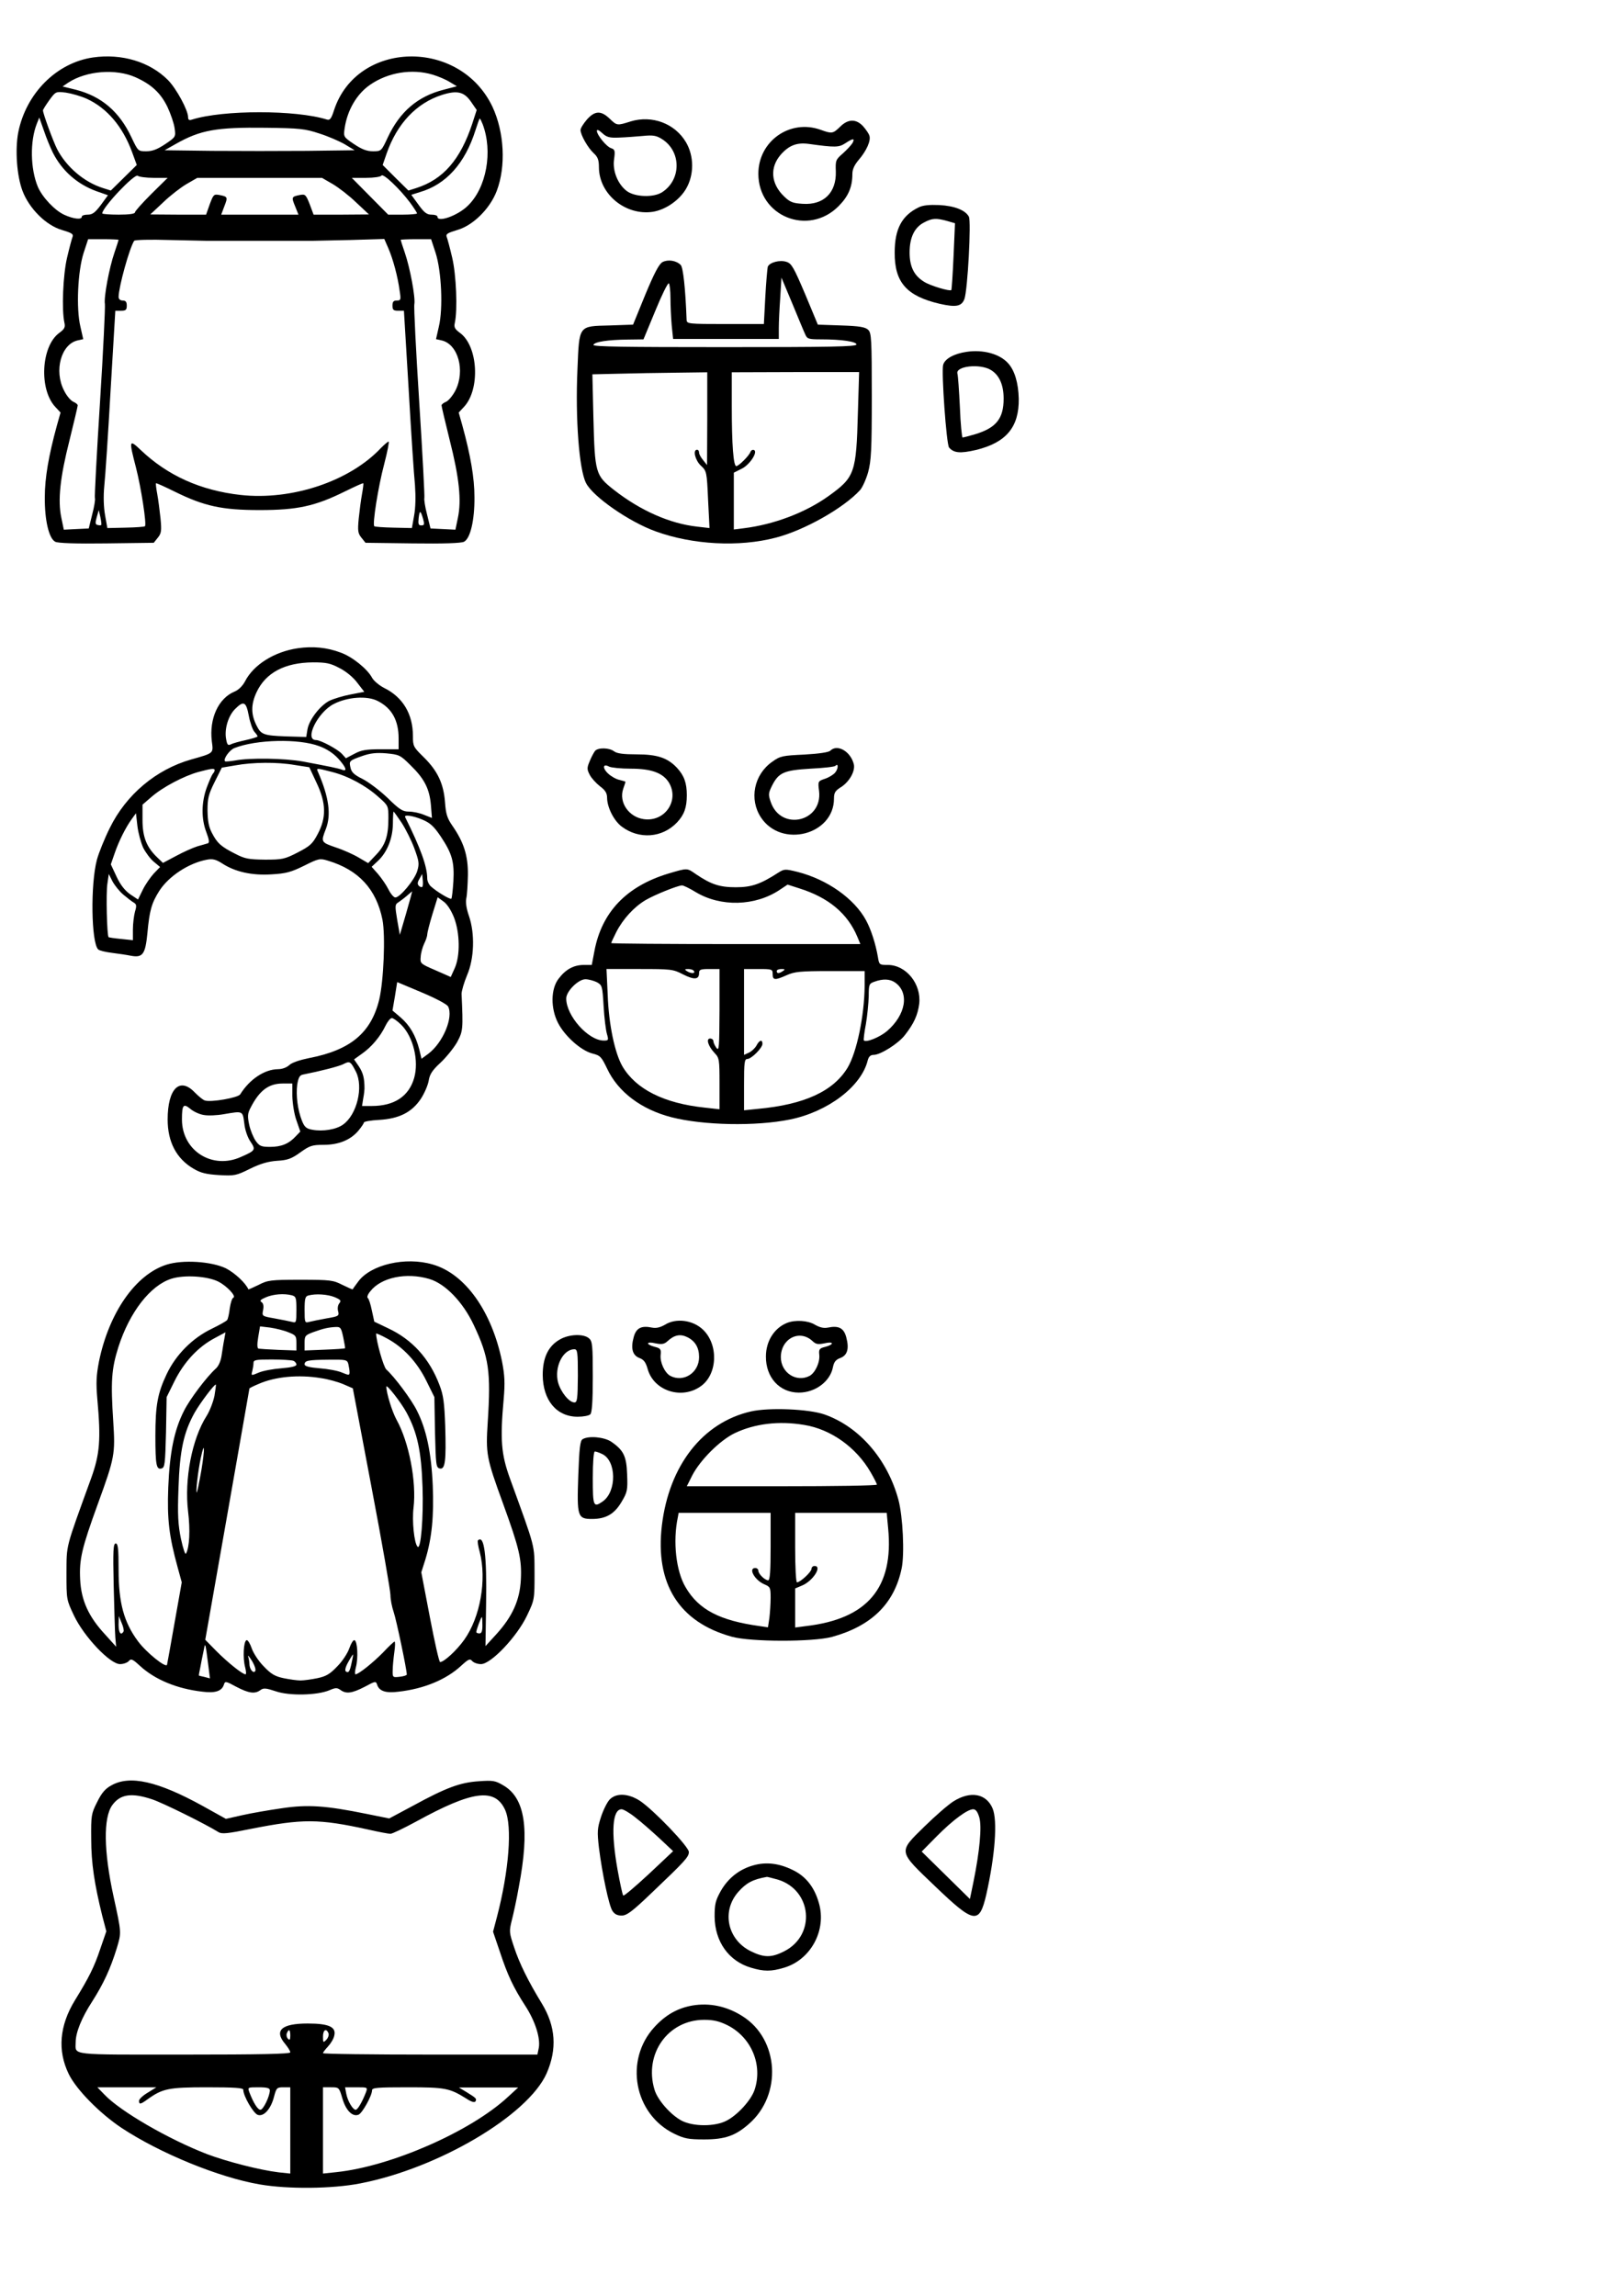 <?xml version="1.0" encoding="UTF-8" standalone="yes"?>
<svg version="1.0" xmlns="http://www.w3.org/2000/svg" width="210mm" height="297mm" viewBox="0 0 794 1123" preserveAspectRatio="xMidYMid meet">
  <g transform="translate(0,1123) scale(0.1,-0.1)" fill="#000000" stroke="none">
    <path d="M455 10949 c-179 -26 -328 -176 -366 -367 -16 -85 -7 -212 21 -286
33 -87 116 -169 193 -191 47 -14 57 -20 52 -33 -4 -10 -16 -55 -27 -102 -20
-84 -27 -256 -13 -319 5 -22 0 -31 -26 -50 -88 -65 -99 -275 -19 -361 l26 -28
-18 -64 c-40 -146 -59 -255 -59 -350 -1 -112 20 -202 51 -218 14 -7 100 -10
251 -8 l231 3 20 25 c17 21 19 33 13 95 -4 38 -11 92 -16 119 -5 27 -8 51 -6
52 2 2 43 -17 92 -41 144 -71 231 -90 415 -90 184 0 271 19 415 90 49 24 90
43 92 41 2 -1 -1 -25 -6 -52 -5 -27 -12 -81 -16 -119 -6 -62 -4 -74 13 -95
l20 -25 231 -3 c151 -2 237 1 251 8 31 16 52 106 51 218 0 95 -19 204 -59 350
l-18 64 26 28 c80 86 69 296 -19 361 -26 19 -31 28 -26 50 14 63 7 235 -13
319 -11 47 -23 92 -27 102 -5 13 5 19 52 33 77 22 160 104 193 191 46 121 37
288 -21 412 -160 336 -663 325 -775 -17 -13 -41 -20 -50 -34 -46 -152 48 -509
48 -661 0 -14 -5 -19 -1 -19 12 0 34 -58 141 -99 182 -89 89 -226 130 -366
110z m208 -97 c78 -35 123 -77 156 -145 16 -34 32 -81 35 -104 6 -42 6 -43
-46 -78 -39 -26 -63 -35 -93 -35 -40 0 -40 1 -72 68 -59 126 -147 201 -272
233 l-65 16 28 19 c89 58 232 69 329 26z m1453 13 c27 -8 65 -24 84 -36 l35
-21 -65 -17 c-126 -32 -214 -107 -273 -233 -31 -67 -32 -68 -72 -68 -30 0 -54
9 -93 35 -52 35 -52 36 -46 78 13 88 59 167 124 212 88 61 205 80 306 50z
m-1692 -118 c100 -46 176 -136 222 -261 l23 -63 -64 -63 -63 -62 -38 12 c-93
29 -180 104 -225 191 -20 40 -69 174 -69 189 0 4 14 26 31 50 31 42 31 43 81
37 27 -4 73 -17 102 -30z m1879 -13 l29 -42 -22 -68 c-58 -175 -142 -272 -274
-314 l-38 -12 -63 62 -63 63 19 55 c51 147 146 248 272 288 73 23 107 15 140
-32z m-2044 -252 c45 -88 119 -153 212 -187 l57 -20 -35 -48 c-28 -37 -41 -47
-64 -47 -16 0 -29 -4 -29 -10 0 -16 -41 -11 -85 9 -47 21 -108 86 -130 137
-37 89 -39 223 -5 309 l12 30 23 -65 c12 -36 32 -84 44 -108z m2102 141 c51
-134 19 -312 -73 -400 -49 -48 -148 -83 -148 -53 0 6 -13 10 -29 10 -23 0 -36
10 -64 49 l-35 48 41 13 c129 37 222 141 273 303 10 31 19 57 21 57 2 0 8 -12
14 -27z m-799 -46 c42 -13 99 -38 125 -53 l48 -29 -233 -3 c-127 -1 -337 -1
-465 0 l-232 3 55 31 c120 68 198 82 440 79 166 -2 193 -5 262 -28z m-810
-217 l68 0 -80 -79 c-44 -44 -80 -84 -80 -90 0 -7 -29 -11 -80 -11 -44 0 -80
3 -80 6 0 29 160 198 174 184 5 -5 41 -10 78 -10z m1254 -121 c19 -26 34 -49
34 -53 0 -3 -32 -6 -70 -6 l-71 0 -89 90 -89 90 69 0 c39 0 72 5 76 11 8 13
89 -64 140 -132z m-379 91 c29 -17 81 -57 115 -90 l63 -59 -135 -1 -136 0 -19
51 c-19 48 -22 50 -49 45 -40 -8 -41 -10 -22 -56 l16 -40 -189 0 -189 0 15 40
c18 46 17 48 -23 56 -28 5 -30 3 -48 -45 l-18 -51 -137 0 -136 1 63 59 c34 33
86 73 115 90 l52 30 305 0 305 0 52 -30z m-1047 -273 c0 -2 -9 -30 -20 -62
-26 -75 -53 -221 -47 -252 2 -14 -8 -230 -24 -481 -16 -251 -27 -462 -25 -468
3 -6 -3 -42 -13 -80 l-17 -69 -61 -3 -61 -3 -12 58 c-18 85 -7 195 40 380 22
89 40 165 40 170 0 5 -10 13 -22 18 -13 6 -33 30 -45 55 -50 97 -14 227 67
245 l27 6 -14 62 c-21 88 -13 270 16 360 l22 67 74 0 c41 0 75 -2 75 -3z m433
-5 c9 0 125 0 257 0 132 0 248 0 258 0 9 0 92 2 185 4 l167 5 20 -46 c23 -53
46 -139 55 -207 7 -44 6 -48 -14 -48 -16 0 -21 -6 -21 -25 0 -21 5 -25 28 -25
l28 0 23 -382 c12 -211 26 -422 31 -470 4 -56 3 -110 -4 -149 l-11 -62 -90 2
c-49 1 -92 4 -94 7 -10 9 19 193 48 302 16 62 26 112 22 112 -4 0 -20 -14 -37
-31 -153 -163 -436 -258 -688 -230 -195 22 -357 95 -488 220 -57 54 -58 49
-23 -86 25 -97 53 -278 44 -287 -2 -3 -45 -6 -94 -7 l-90 -2 -11 62 c-7 39 -9
92 -4 144 5 45 19 256 31 470 l23 387 28 0 c23 0 28 4 28 25 0 18 -5 25 -20
25 -12 0 -20 7 -20 18 1 50 52 235 76 274 3 5 81 7 172 4 92 -2 175 -4 185 -4z
m1118 -59 c29 -90 37 -272 16 -360 l-14 -62 27 -6 c81 -18 117 -148 68 -245
-13 -25 -33 -49 -45 -55 -13 -5 -23 -13 -23 -18 0 -5 18 -81 40 -170 47 -185
58 -295 40 -380 l-12 -58 -61 3 -61 3 -17 69 c-10 38 -15 74 -13 80 2 6 -9
216 -25 467 -16 251 -27 468 -24 481 6 32 -21 178 -47 253 -11 32 -20 60 -20
62 0 1 34 3 75 3 l74 0 22 -67z m-1636 -1331 c-2 -2 -10 -2 -17 0 -12 2 -13
10 -5 38 l10 35 8 -35 c4 -19 6 -36 4 -38z m1575 29 c7 -26 6 -31 -9 -31 -14
0 -16 7 -13 36 5 40 9 39 22 -5z"/>
    <path d="M2871 10645 c-17 -20 -31 -42 -31 -51 0 -24 36 -87 64 -113 21 -19
26 -34 26 -70 1 -131 130 -237 264 -217 62 10 129 56 162 112 40 68 40 160 0
228 -54 92 -166 134 -271 102 -66 -21 -67 -21 -103 14 -42 40 -72 39 -111 -5z
m157 -88 c31 1 84 5 117 8 50 5 66 2 93 -15 96 -60 96 -200 0 -261 -42 -26
-131 -23 -171 6 -44 33 -71 98 -63 155 6 43 4 49 -14 55 -23 7 -70 65 -70 85
0 8 10 4 26 -11 22 -20 35 -24 82 -22z"/>
    <path d="M4110 10610 c-35 -34 -40 -35 -95 -15 -150 54 -305 -55 -305 -215 0
-208 244 -307 392 -159 48 48 68 94 68 158 0 23 10 44 31 69 38 44 61 95 52
119 -3 10 -17 30 -31 46 -34 36 -73 36 -112 -3z m61 -79 c-6 -10 -27 -33 -47
-51 -36 -31 -37 -35 -35 -89 3 -103 -59 -165 -162 -158 -49 3 -62 8 -92 37
-64 62 -70 141 -15 204 40 45 78 60 137 52 130 -18 147 -17 178 3 38 25 48 26
36 2z"/>
    <path d="M4495 10216 c-83 -40 -118 -106 -118 -221 -1 -146 58 -213 220 -251
80 -18 107 -13 121 23 16 43 34 380 22 403 -17 32 -70 53 -145 57 -48 2 -80
-1 -100 -11z m139 -67 l38 -11 -7 -161 c-4 -89 -9 -164 -11 -166 -7 -7 -102
21 -132 40 -50 30 -72 74 -72 144 0 74 24 123 71 147 39 21 59 22 113 7z"/>
    <path d="M3241 9948 c-17 -10 -39 -51 -84 -159 l-60 -147 -115 -4 c-153 -4
-148 3 -157 -213 -11 -242 8 -493 42 -558 34 -67 212 -190 340 -236 181 -66
409 -78 588 -31 140 36 331 144 412 232 12 13 30 53 40 88 15 56 18 108 18
372 0 277 -2 309 -17 324 -14 14 -41 19 -132 22 l-115 4 -62 149 c-55 129 -66
150 -91 158 -32 11 -83 -2 -92 -24 -2 -7 -8 -74 -12 -147 l-7 -133 -188 0
c-182 0 -189 1 -190 20 -6 157 -17 257 -29 269 -22 22 -62 28 -89 14z m699
-355 c9 -21 17 -23 77 -23 101 0 173 -11 173 -25 0 -11 -131 -13 -646 -13
-489 0 -644 2 -641 11 5 15 71 25 168 26 l77 1 58 140 c31 76 61 137 66 134 4
-3 8 -35 8 -72 0 -37 3 -97 6 -133 l7 -67 258 0 259 0 0 52 c0 28 3 95 7 149
l6 99 54 -129 c29 -70 57 -138 63 -150z m-480 -411 l-1 -227 -19 24 c-11 13
-20 29 -20 37 0 8 -4 14 -10 14 -22 0 -9 -52 19 -78 28 -26 29 -30 35 -166 l7
-139 -61 7 c-134 15 -278 79 -407 180 -90 71 -93 81 -100 353 l-5 212 128 3
c71 2 198 4 282 5 l152 2 0 -227z m737 30 c-8 -296 -15 -316 -143 -408 -114
-82 -269 -140 -416 -158 l-48 -6 0 139 0 139 38 19 c40 19 82 84 60 92 -7 2
-14 -2 -17 -10 -6 -18 -57 -69 -69 -69 -14 0 -22 105 -22 291 l0 168 311 1
312 0 -6 -198z"/>
    <path d="M4729 9509 c-62 -9 -107 -34 -115 -64 -9 -36 16 -388 29 -404 23 -27
54 -30 132 -12 147 36 211 111 209 251 -2 77 -20 138 -52 173 -41 46 -122 68
-203 56z m119 -89 c41 -25 62 -73 62 -140 0 -98 -37 -143 -139 -174 -30 -9
-58 -16 -62 -16 -3 0 -10 66 -13 148 -4 81 -9 154 -12 164 -11 37 110 51 164
18z"/>
    <path d="M1456 8059 c-114 -17 -215 -80 -257 -161 -12 -23 -32 -43 -52 -51
-79 -33 -124 -132 -111 -242 8 -61 12 -58 -101 -90 -172 -49 -318 -172 -398
-335 -26 -52 -54 -122 -63 -155 -32 -120 -28 -405 6 -439 6 -6 36 -13 68 -17
31 -4 73 -10 92 -14 58 -11 71 7 81 111 10 109 20 146 58 206 46 72 145 137
234 153 27 5 43 1 73 -18 64 -42 146 -60 242 -54 71 4 96 11 159 42 72 36 78
37 117 25 150 -45 237 -139 267 -289 15 -78 6 -299 -16 -391 -40 -163 -141
-247 -345 -286 -44 -9 -83 -22 -95 -34 -13 -12 -35 -20 -56 -20 -65 -1 -138
-49 -184 -123 -11 -17 -144 -40 -173 -30 -10 3 -31 21 -49 39 -74 78 -133 19
-133 -132 0 -110 43 -192 127 -241 36 -21 62 -27 125 -31 74 -4 83 -3 151 31
51 25 89 36 133 39 51 3 70 10 113 41 46 33 58 37 114 37 74 0 132 24 170 69
15 18 27 36 27 40 0 5 34 11 75 13 98 6 159 37 203 102 18 27 35 67 39 89 5
32 17 51 58 89 28 26 65 72 81 100 29 54 30 63 22 236 0 15 12 56 27 92 35 81
39 203 9 290 -12 34 -17 66 -13 85 4 17 7 68 8 115 1 95 -20 160 -76 241 -25
36 -32 57 -36 115 -7 91 -36 153 -104 220 -51 50 -53 54 -53 104 0 107 -49
189 -139 234 -26 13 -53 36 -61 51 -23 43 -97 103 -154 123 -66 25 -136 32
-210 21z m205 -97 c32 -16 68 -46 87 -72 l34 -44 -67 -13 c-37 -7 -83 -21
-104 -31 -46 -24 -99 -93 -107 -140 l-6 -37 -101 3 c-106 4 -120 9 -141 51
-29 56 -29 105 -1 165 45 96 139 145 276 146 65 0 85 -4 130 -28z m187 -161
c69 -35 102 -95 102 -183 l0 -53 -87 0 c-71 0 -96 -4 -129 -22 l-42 -22 -18
20 c-21 24 -106 69 -128 69 -59 0 8 136 86 176 67 35 164 42 216 15z m-631
-72 c6 -33 19 -69 27 -78 9 -10 16 -20 16 -23 0 -3 -26 -11 -57 -18 -32 -7
-65 -16 -74 -21 -14 -7 -18 -2 -23 26 -9 48 10 113 44 147 42 42 54 36 67 -33z
m345 -149 c36 -13 69 -35 92 -60 39 -43 47 -66 19 -55 -19 7 -63 16 -191 40
-90 16 -260 19 -332 5 -25 -4 -47 -6 -49 -4 -11 10 22 56 46 65 107 42 315 47
415 9z m446 -93 c68 -66 93 -115 100 -195 l5 -63 -38 15 c-21 9 -54 16 -74 16
-31 0 -46 9 -106 68 -39 37 -94 78 -122 92 -39 19 -53 32 -58 53 -8 35 -8 36
57 59 40 14 69 17 118 13 62 -6 68 -8 118 -58z m-566 1 l71 -11 35 -75 c48
-100 49 -172 6 -252 -25 -48 -38 -59 -98 -90 -64 -33 -76 -35 -160 -35 -80 1
-98 4 -146 29 -69 35 -87 51 -113 101 -16 30 -21 58 -22 110 0 60 5 80 35 140
l35 70 65 11 c87 16 206 17 292 2z m-392 -26 c0 -4 -4 -12 -9 -17 -5 -6 -18
-36 -30 -68 -26 -72 -27 -151 -2 -217 14 -37 16 -52 8 -55 -7 -2 -30 -9 -52
-15 -22 -7 -69 -28 -104 -47 l-64 -34 -29 28 c-51 49 -71 99 -71 182 l0 75 44
38 c55 48 160 103 230 122 64 17 79 19 79 8z m574 -8 c79 -20 166 -67 227
-122 49 -43 49 -44 49 -105 0 -87 -15 -131 -60 -178 l-39 -41 -46 27 c-25 15
-76 38 -113 50 -72 25 -73 26 -48 90 27 70 15 156 -38 278 -10 21 -9 21 68 1z
m341 -249 c20 -31 48 -87 62 -125 23 -63 25 -75 14 -111 -13 -43 -84 -129
-107 -129 -8 0 -23 18 -34 40 -11 22 -34 55 -51 75 l-31 35 31 29 c45 42 72
110 73 181 0 33 2 60 3 60 2 0 20 -25 40 -55z m-1265 -121 c12 -24 35 -55 52
-69 l31 -26 -31 -32 c-16 -18 -41 -53 -54 -80 l-23 -47 -39 26 c-25 18 -47 45
-66 86 l-28 60 18 52 c21 62 55 129 84 169 l21 29 7 -62 c4 -34 17 -81 28
-106z m1368 136 c38 -16 56 -34 89 -83 55 -83 66 -123 61 -218 -3 -44 -7 -81
-10 -85 -6 -5 -70 33 -100 60 -10 9 -18 26 -18 39 0 59 -33 149 -108 300 -7
14 40 7 86 -13z m-1465 -366 c19 -16 41 -33 51 -39 14 -8 15 -16 6 -45 -5 -19
-10 -58 -10 -87 l0 -52 -57 6 c-32 3 -60 7 -62 9 -8 7 -13 215 -6 260 l7 49
18 -36 c11 -20 34 -49 53 -65z m1463 38 c-4 -3 -11 -1 -17 5 -8 8 -7 18 3 34
l13 24 3 -28 c2 -16 1 -31 -2 -35z m-79 -129 l-31 -106 -13 74 c-11 66 -11 75
4 84 9 6 28 20 42 32 14 12 27 23 27 23 1 0 -12 -48 -29 -107z m234 -21 c29
-75 31 -188 3 -249 l-19 -42 -75 33 c-74 32 -75 33 -72 66 1 19 9 47 17 64 8
16 15 36 15 45 0 8 11 52 25 98 l26 84 29 -21 c18 -13 37 -43 51 -78z m-29
-435 c27 -52 -24 -176 -96 -231 l-34 -25 -11 46 c-18 69 -46 117 -91 156 l-40
34 12 70 11 69 119 -50 c69 -29 124 -58 130 -69z m-228 -91 c58 -59 86 -175
62 -259 -26 -90 -97 -137 -208 -137 l-47 0 6 38 c4 20 6 42 6 47 0 52 -7 77
-27 108 l-24 35 39 28 c46 32 90 84 115 137 10 20 23 37 31 37 7 0 28 -15 47
-34z m-223 -228 c38 -75 5 -211 -63 -259 -33 -24 -99 -35 -151 -25 -29 5 -38
14 -50 44 -21 53 -30 124 -23 177 6 35 12 46 29 49 86 17 176 40 197 51 31 16
35 14 61 -37z m-311 -120 c1 -35 9 -88 20 -118 l19 -55 -22 -23 c-34 -37 -71
-52 -126 -52 -43 0 -52 4 -70 29 -11 16 -26 51 -32 79 -9 42 -8 56 7 84 43 84
88 118 157 118 l47 0 0 -62z m-433 -92 c21 -4 65 -2 98 4 94 16 92 17 100 -45
3 -31 16 -69 30 -89 27 -40 25 -44 -46 -75 -140 -64 -289 30 -289 183 0 72 7
80 41 52 15 -13 45 -27 66 -30z"/>
    <path d="M2911 7557 c-6 -8 -18 -30 -26 -50 -14 -33 -14 -40 0 -67 8 -16 31
-41 50 -56 27 -20 35 -34 35 -58 1 -46 33 -110 71 -139 85 -64 199 -56 271 20
35 37 48 73 48 133 0 60 -13 96 -48 134 -46 49 -96 66 -198 66 -63 0 -96 4
-110 15 -24 18 -78 19 -93 2z m175 -87 c101 0 158 -21 187 -69 51 -87 -20
-192 -123 -178 -74 10 -124 83 -101 149 6 17 11 32 11 34 0 1 -13 5 -29 9 -16
3 -41 17 -56 31 -29 27 -26 51 5 34 10 -5 58 -10 106 -10z"/>
    <path d="M4062 7558 c-8 -8 -56 -15 -127 -19 -107 -5 -118 -7 -157 -35 -90
-63 -114 -184 -55 -273 100 -151 357 -85 357 93 0 28 6 38 33 55 42 26 72 79
64 113 -16 63 -81 100 -115 66z m23 -108 c-10 -11 -32 -24 -51 -30 -32 -11
-33 -12 -27 -59 18 -151 -186 -198 -236 -55 -13 37 -12 44 5 79 33 66 58 77
188 85 63 3 119 9 123 14 16 16 14 -16 -2 -34z"/>
    <path d="M3270 6957 c-205 -62 -326 -188 -362 -379 l-13 -68 -38 0 c-50 0 -89
-21 -124 -67 -39 -50 -40 -145 -3 -217 33 -64 111 -134 167 -149 40 -10 45
-16 73 -74 53 -114 167 -200 315 -238 156 -40 413 -45 580 -11 186 38 349 162
380 289 5 19 14 27 29 27 33 0 121 55 153 97 44 56 63 98 70 153 11 97 -64
190 -154 190 -41 0 -42 1 -48 38 -11 65 -34 136 -58 180 -57 106 -190 200
-335 237 -61 15 -65 15 -95 -4 -87 -56 -130 -71 -207 -71 -80 0 -121 14 -194
63 -46 32 -41 32 -136 4z m134 -91 c122 -73 290 -69 410 11 l39 26 56 -18
c144 -45 238 -123 286 -239 l14 -34 -609 0 c-336 0 -610 2 -610 5 0 2 11 26
25 54 33 64 87 123 143 156 44 26 156 71 178 72 6 1 37 -14 68 -33z m-63 -402
c55 -28 79 -26 79 6 0 17 6 20 50 20 l50 0 0 -202 c-1 -181 -2 -201 -15 -184
-8 11 -15 26 -15 33 0 7 -7 13 -16 13 -21 0 -10 -37 22 -71 23 -24 24 -32 24
-150 l0 -125 -72 8 c-200 21 -337 90 -403 202 -37 64 -67 204 -72 349 l-6 127
162 0 c154 0 164 -1 212 -26z m54 16 c8 -13 -15 -13 -35 0 -12 8 -11 10 7 10
12 0 25 -4 28 -10z m385 -15 c0 -30 11 -31 69 -5 38 17 65 20 212 20 l169 0 0
-72 c-1 -145 -38 -324 -83 -400 -70 -116 -212 -181 -439 -202 l-68 -7 0 126
c0 107 2 125 16 125 20 0 74 54 74 74 0 23 -15 19 -29 -8 -7 -13 -24 -29 -37
-35 l-24 -11 0 210 0 210 70 0 c68 0 70 -1 70 -25z m50 15 c-19 -13 -30 -13
-30 0 0 6 10 10 23 10 18 0 19 -2 7 -10z m-911 -54 c27 -15 28 -18 34 -118 3
-57 11 -118 16 -135 9 -31 8 -33 -15 -33 -76 0 -184 121 -184 206 0 35 59 94
94 94 15 0 40 -7 55 -14z m1460 -2 c71 -50 53 -158 -40 -238 -36 -30 -102 -57
-113 -45 -2 2 2 38 10 79 7 41 13 103 14 137 0 58 2 62 28 71 41 15 75 14 101
-4z"/>
    <path d="M815 5044 c-152 -48 -282 -235 -331 -474 -13 -68 -15 -103 -8 -184
18 -199 12 -269 -30 -386 -128 -353 -120 -322 -121 -465 0 -130 0 -130 37
-208 49 -103 176 -237 225 -237 17 0 36 7 43 15 11 13 18 10 55 -24 73 -67
181 -112 306 -126 62 -8 94 3 104 34 6 19 9 18 61 -10 61 -32 91 -36 118 -16
15 11 27 10 75 -6 66 -23 202 -20 262 5 30 13 38 13 54 2 28 -21 57 -17 119
15 52 28 55 29 61 10 10 -31 42 -42 104 -34 125 14 233 59 306 126 37 34 44
37 55 24 7 -8 26 -15 43 -15 49 0 176 134 225 237 37 78 37 78 37 208 -1 143
7 112 -121 465 -42 117 -48 187 -30 386 7 81 5 116 -8 184 -50 246 -181 430
-340 475 -133 39 -302 -1 -363 -83 -15 -20 -28 -38 -28 -39 -1 -1 -23 9 -50
22 -45 23 -58 25 -205 25 -147 0 -160 -2 -205 -25 -27 -13 -49 -23 -50 -22
-13 31 -67 81 -110 103 -71 34 -211 43 -290 18z m253 -83 c43 -22 90 -73 73
-79 -6 -2 -13 -25 -17 -51 -3 -27 -9 -53 -13 -58 -3 -5 -37 -24 -76 -43 -95
-46 -175 -127 -220 -222 -44 -93 -55 -152 -55 -302 0 -143 5 -166 30 -159 16
4 18 21 22 177 l3 172 39 79 c46 92 114 166 195 209 l54 29 -6 -34 c-4 -19 -9
-54 -13 -79 -4 -28 -15 -53 -29 -65 -44 -40 -126 -148 -155 -206 -48 -94 -70
-204 -77 -374 -6 -158 4 -239 46 -392 l20 -73 -35 -197 c-19 -109 -36 -202
-37 -206 -5 -18 -103 61 -143 116 -68 92 -94 187 -94 348 0 105 -3 129 -14
129 -12 0 -14 -32 -10 -207 3 -115 6 -228 8 -253 l4 -45 -54 60 c-81 87 -117
167 -122 268 -5 99 7 152 87 372 82 225 85 243 75 399 -13 200 -9 259 25 367
55 171 156 301 259 334 63 20 176 13 230 -14z m1032 13 c78 -23 164 -112 217
-224 75 -158 85 -230 69 -476 -10 -156 -7 -174 75 -399 80 -220 92 -273 87
-372 -5 -100 -41 -180 -120 -267 l-53 -58 3 208 c4 236 -9 339 -40 309 -3 -3
1 -29 9 -57 35 -136 2 -320 -76 -429 -37 -52 -99 -109 -118 -109 -5 0 -27 99
-50 219 l-42 220 20 63 c32 106 42 211 36 362 -7 160 -31 274 -77 365 -27 55
-110 166 -150 202 -14 12 -50 140 -50 176 0 2 24 -8 53 -24 79 -42 148 -116
193 -208 l39 -79 3 -172 c4 -158 5 -173 23 -177 27 -7 32 37 27 206 -4 116 -9
153 -28 202 -49 130 -134 223 -252 278 l-67 32 -12 55 c-6 30 -15 58 -20 61
-5 3 0 18 12 32 53 69 177 94 289 61z m-672 -80 c20 -6 22 -12 22 -71 0 -63
-1 -65 -22 -59 -13 3 -51 11 -85 17 -62 11 -62 11 -56 41 4 20 1 33 -8 39 -10
6 -5 12 21 23 37 16 89 20 128 10z m209 -9 c30 -13 33 -17 23 -30 -7 -8 -10
-25 -6 -39 6 -23 2 -25 -57 -35 -34 -6 -72 -14 -84 -17 -22 -6 -23 -4 -23 59
0 54 3 66 18 70 37 10 94 6 129 -8z m-226 -172 c36 -14 39 -18 39 -52 l0 -37
-87 3 c-49 2 -93 5 -98 6 -7 1 -8 20 -2 56 l9 53 50 -6 c27 -4 68 -14 89 -23z
m268 -24 c6 -29 10 -53 9 -54 -2 -2 -47 -5 -100 -7 l-98 -4 0 37 c0 35 3 38
43 53 50 18 73 23 109 25 24 1 27 -4 37 -50z m-245 -115 c9 -3 16 -12 16 -19
0 -8 -24 -14 -73 -18 -40 -3 -90 -12 -111 -21 -38 -16 -38 -16 -32 7 3 12 6
30 6 40 0 15 11 17 89 17 49 0 96 -3 105 -6z m270 -16 c3 -13 6 -31 6 -40 0
-16 -3 -16 -37 -2 -20 9 -70 18 -110 21 -49 4 -73 10 -73 19 0 19 17 22 116
23 87 1 92 0 98 -21z m-135 -69 c36 -5 85 -19 111 -30 l46 -20 92 -487 c51
-268 92 -504 92 -524 0 -21 7 -58 16 -84 13 -38 64 -281 64 -305 0 -4 -16 -9
-35 -11 -34 -4 -35 -3 -34 32 0 19 4 59 8 88 4 28 5 52 1 52 -3 0 -28 -23 -55
-52 -50 -51 -121 -108 -136 -108 -4 0 -3 16 2 35 12 44 8 127 -7 132 -6 2 -17
-16 -25 -39 -8 -24 -34 -64 -59 -89 -36 -38 -55 -49 -98 -58 -29 -6 -66 -11
-82 -11 -16 0 -53 5 -82 11 -43 9 -62 20 -98 58 -25 25 -51 65 -59 89 -8 23
-19 41 -25 39 -15 -5 -19 -88 -7 -132 5 -19 6 -35 2 -35 -15 0 -86 57 -142
113 l-55 56 108 613 c59 337 108 614 108 616 0 2 20 12 44 22 81 36 196 47
305 29z m-520 -87 c-6 -29 -23 -74 -39 -99 -71 -112 -109 -308 -90 -467 11
-90 7 -174 -10 -205 -4 -8 -14 22 -25 72 -14 69 -17 115 -12 248 6 183 25 272
79 369 28 49 99 143 104 137 1 -1 -2 -26 -7 -55z m940 -82 c53 -99 72 -188 78
-364 5 -146 -8 -308 -24 -292 -17 16 -28 127 -20 191 15 127 -22 320 -83 430
-22 40 -50 131 -50 162 0 15 72 -77 99 -127z m-1004 -282 c-10 -57 -20 -105
-22 -108 -7 -7 5 103 19 168 19 89 21 49 3 -60z m-381 -789 c-13 -21 -24 -6
-24 34 l1 42 14 -34 c8 -18 12 -37 9 -42z m1756 31 c0 -29 -4 -40 -15 -40 -8
0 -15 3 -15 7 0 9 23 73 27 73 2 0 3 -18 3 -40z m-1341 -197 l8 -63 -26 7
c-14 3 -27 6 -28 7 -1 1 2 19 7 41 4 22 11 58 16 80 8 44 8 45 23 -72z m229
-28 c-10 -12 -28 11 -28 37 0 9 -3 25 -6 35 -3 10 5 0 19 -22 14 -24 20 -44
15 -50z m472 41 c-9 -43 -15 -51 -28 -42 -6 4 -2 22 11 45 12 22 23 39 24 38
1 -2 -2 -20 -7 -41z"/>
    <path d="M3253 4750 c-23 -13 -42 -18 -63 -14 -53 11 -78 -2 -90 -47 -15 -55
-6 -89 29 -102 21 -8 30 -21 39 -52 29 -108 166 -153 260 -86 83 58 88 205 10
278 -49 46 -131 57 -185 23z m110 -61 c38 -19 57 -51 57 -97 0 -77 -76 -126
-141 -92 -27 15 -51 66 -47 103 3 27 -1 32 -29 39 -46 12 -42 28 4 17 31 -6
42 -4 58 10 34 32 64 37 98 20z"/>
    <path d="M3850 4759 c-62 -25 -103 -89 -103 -164 -1 -103 67 -177 161 -177 81
0 154 55 167 125 5 25 14 36 35 44 36 13 45 46 30 102 -12 45 -37 58 -90 47
-21 -4 -40 1 -63 14 -34 21 -96 25 -137 9z m125 -89 c17 -16 27 -17 58 -11 46
11 50 -5 5 -17 -29 -7 -33 -12 -30 -39 4 -37 -20 -88 -47 -103 -65 -34 -141
15 -141 92 1 91 92 137 155 78z"/>
    <path d="M2739 4678 c-57 -32 -84 -89 -84 -174 1 -124 68 -204 171 -204 27 0
55 5 62 12 8 8 12 63 12 183 0 154 -2 174 -18 188 -26 24 -99 21 -143 -5z m88
-178 c-1 -113 -3 -130 -17 -130 -26 0 -67 51 -80 98 -19 74 23 162 80 162 15
0 17 -14 17 -130z"/>
    <path d="M3674 4326 c-237 -54 -401 -265 -436 -558 -34 -285 84 -473 342 -544
93 -26 396 -26 490 -1 193 53 305 162 341 335 15 72 6 255 -16 337 -54 198
-191 356 -361 416 -77 27 -271 35 -360 15z m260 -66 c131 -21 255 -110 325
-231 17 -29 31 -57 31 -61 0 -5 -209 -8 -465 -8 l-465 0 26 52 c39 76 136 173
209 208 97 46 215 61 339 40z m-164 -595 c0 -119 -3 -165 -12 -165 -16 0 -48
31 -48 47 0 7 -7 13 -15 13 -36 0 -3 -60 45 -80 28 -12 30 -16 30 -65 0 -29
-3 -73 -6 -99 l-7 -46 -41 6 c-195 27 -298 80 -362 190 -47 79 -63 224 -38
342 l4 22 225 0 225 0 0 -165z m575 89 c28 -290 -101 -443 -402 -478 l-53 -7
0 96 0 95 33 14 c54 22 101 96 62 96 -8 0 -15 -6 -15 -14 0 -15 -55 -66 -71
-66 -5 0 -9 73 -9 170 l0 170 224 0 224 0 7 -76z"/>
    <path d="M2850 4190 c-12 -7 -16 -43 -21 -177 -7 -201 -4 -213 67 -213 68 0
110 24 145 84 28 47 30 57 27 133 -3 90 -17 119 -78 161 -35 23 -111 30 -140
12z m95 -72 c71 -32 73 -183 4 -232 -46 -32 -49 -25 -49 114 0 76 4 130 10
130 5 0 21 -5 35 -12z"/>
    <path d="M545 2497 c-30 -16 -48 -37 -70 -82 -29 -57 -30 -66 -29 -180 0 -119
16 -222 54 -376 l20 -76 -30 -87 c-29 -87 -55 -139 -124 -251 -75 -123 -86
-245 -30 -360 37 -76 151 -192 259 -264 188 -124 476 -242 675 -276 138 -24
356 -22 493 5 382 74 820 333 911 538 52 119 45 230 -24 343 -66 108 -109 195
-135 274 -24 72 -25 77 -11 133 8 31 24 104 34 162 54 284 31 435 -76 497 -39
23 -50 25 -120 20 -91 -6 -159 -31 -322 -120 l-116 -62 -109 22 c-202 41 -289
47 -416 28 -63 -9 -150 -24 -194 -34 l-80 -18 -115 64 c-218 120 -355 151
-445 100z m198 -68 c52 -17 262 -121 326 -161 16 -10 45 -7 158 16 254 50 331
50 573 -3 52 -12 101 -21 110 -21 9 0 65 27 126 60 275 151 385 166 435 57 36
-80 19 -298 -40 -524 l-19 -72 34 -100 c37 -112 65 -172 124 -263 48 -74 74
-156 66 -204 l-7 -34 -524 0 c-289 0 -525 3 -525 7 0 4 11 18 24 32 14 15 28
38 31 53 11 43 -26 60 -130 60 -128 0 -166 -34 -110 -100 14 -17 25 -35 25
-41 0 -8 -147 -11 -519 -11 -571 0 -531 -5 -531 60 0 48 29 120 81 200 56 88
89 160 120 260 23 78 24 72 -16 255 -48 220 -50 384 -6 445 39 54 94 62 194
29z m677 -1156 c0 -20 -3 -24 -11 -16 -7 7 -9 19 -6 27 10 24 17 19 17 -11z
m187 11 c3 -8 -2 -23 -11 -32 -15 -15 -16 -14 -16 16 0 33 16 43 27 16z m-884
-290 c-24 -14 -43 -32 -43 -40 0 -19 7 -18 40 6 75 54 104 60 293 60 135 0
177 -3 177 -12 0 -31 50 -116 71 -123 30 -10 65 30 80 91 11 41 14 44 45 44
l34 0 0 -211 0 -211 -57 6 c-92 11 -255 53 -350 89 -189 73 -424 209 -502 291
l-35 36 145 0 144 0 -42 -26z m597 11 c0 -28 -32 -95 -46 -95 -13 0 -34 33
-54 85 -9 25 -9 25 45 25 42 0 55 -4 55 -15z m355 -40 c17 -58 49 -91 79 -79
18 7 66 93 66 119 0 13 24 15 174 15 184 0 205 -4 287 -55 24 -16 40 -21 45
-14 7 13 4 16 -43 45 l-38 23 145 0 145 0 -50 -46 c-182 -169 -572 -340 -839
-368 l-66 -7 0 211 0 211 39 0 c39 0 40 0 56 -55z m115 30 c-18 -46 -40 -85
-50 -85 -14 0 -39 42 -46 78 l-6 32 56 0 c55 0 55 0 46 -25z"/>
    <path d="M2982 2427 c-12 -13 -31 -51 -42 -85 -18 -56 -19 -71 -10 -150 16
-127 49 -284 66 -309 10 -16 24 -23 45 -23 25 0 51 19 147 111 165 157 182
176 182 200 0 26 -172 205 -239 250 -57 37 -117 40 -149 6z m126 -87 c28 -21
81 -68 118 -102 l67 -63 -119 -112 c-66 -61 -122 -109 -125 -105 -4 4 -16 61
-28 127 -33 186 -25 295 20 295 9 0 40 -18 67 -40z"/>
    <path d="M4665 2419 c-27 -17 -91 -73 -142 -123 -130 -128 -132 -117 54 -295
189 -181 214 -185 248 -39 43 191 56 362 31 422 -31 73 -108 87 -191 35z m126
-79 c13 -44 2 -165 -29 -317 l-17 -82 -118 116 -118 116 73 74 c79 80 151 133
179 133 13 0 22 -13 30 -40z"/>
    <path d="M3687 2106 c-70 -19 -125 -63 -161 -126 -26 -47 -30 -64 -30 -125 1
-122 69 -218 178 -250 63 -19 99 -19 162 0 131 39 209 184 170 317 -22 78 -65
131 -128 161 -67 33 -130 40 -191 23z m118 -70 c168 -51 188 -272 31 -351 -63
-32 -99 -31 -164 1 -114 57 -143 196 -60 290 39 44 71 61 139 73 3 1 27 -6 54
-13z"/>
    <path d="M3387 1420 c-73 -13 -131 -46 -186 -106 -148 -162 -99 -425 97 -521
50 -24 69 -28 147 -28 102 0 153 18 219 76 164 143 147 415 -32 527 -77 49
-161 66 -245 52z m171 -96 c118 -59 175 -195 133 -318 -17 -49 -82 -121 -136
-149 -56 -30 -164 -30 -221 0 -54 29 -117 101 -132 151 -53 175 66 342 243
342 46 0 74 -7 113 -26z"/>
  </g>
</svg>